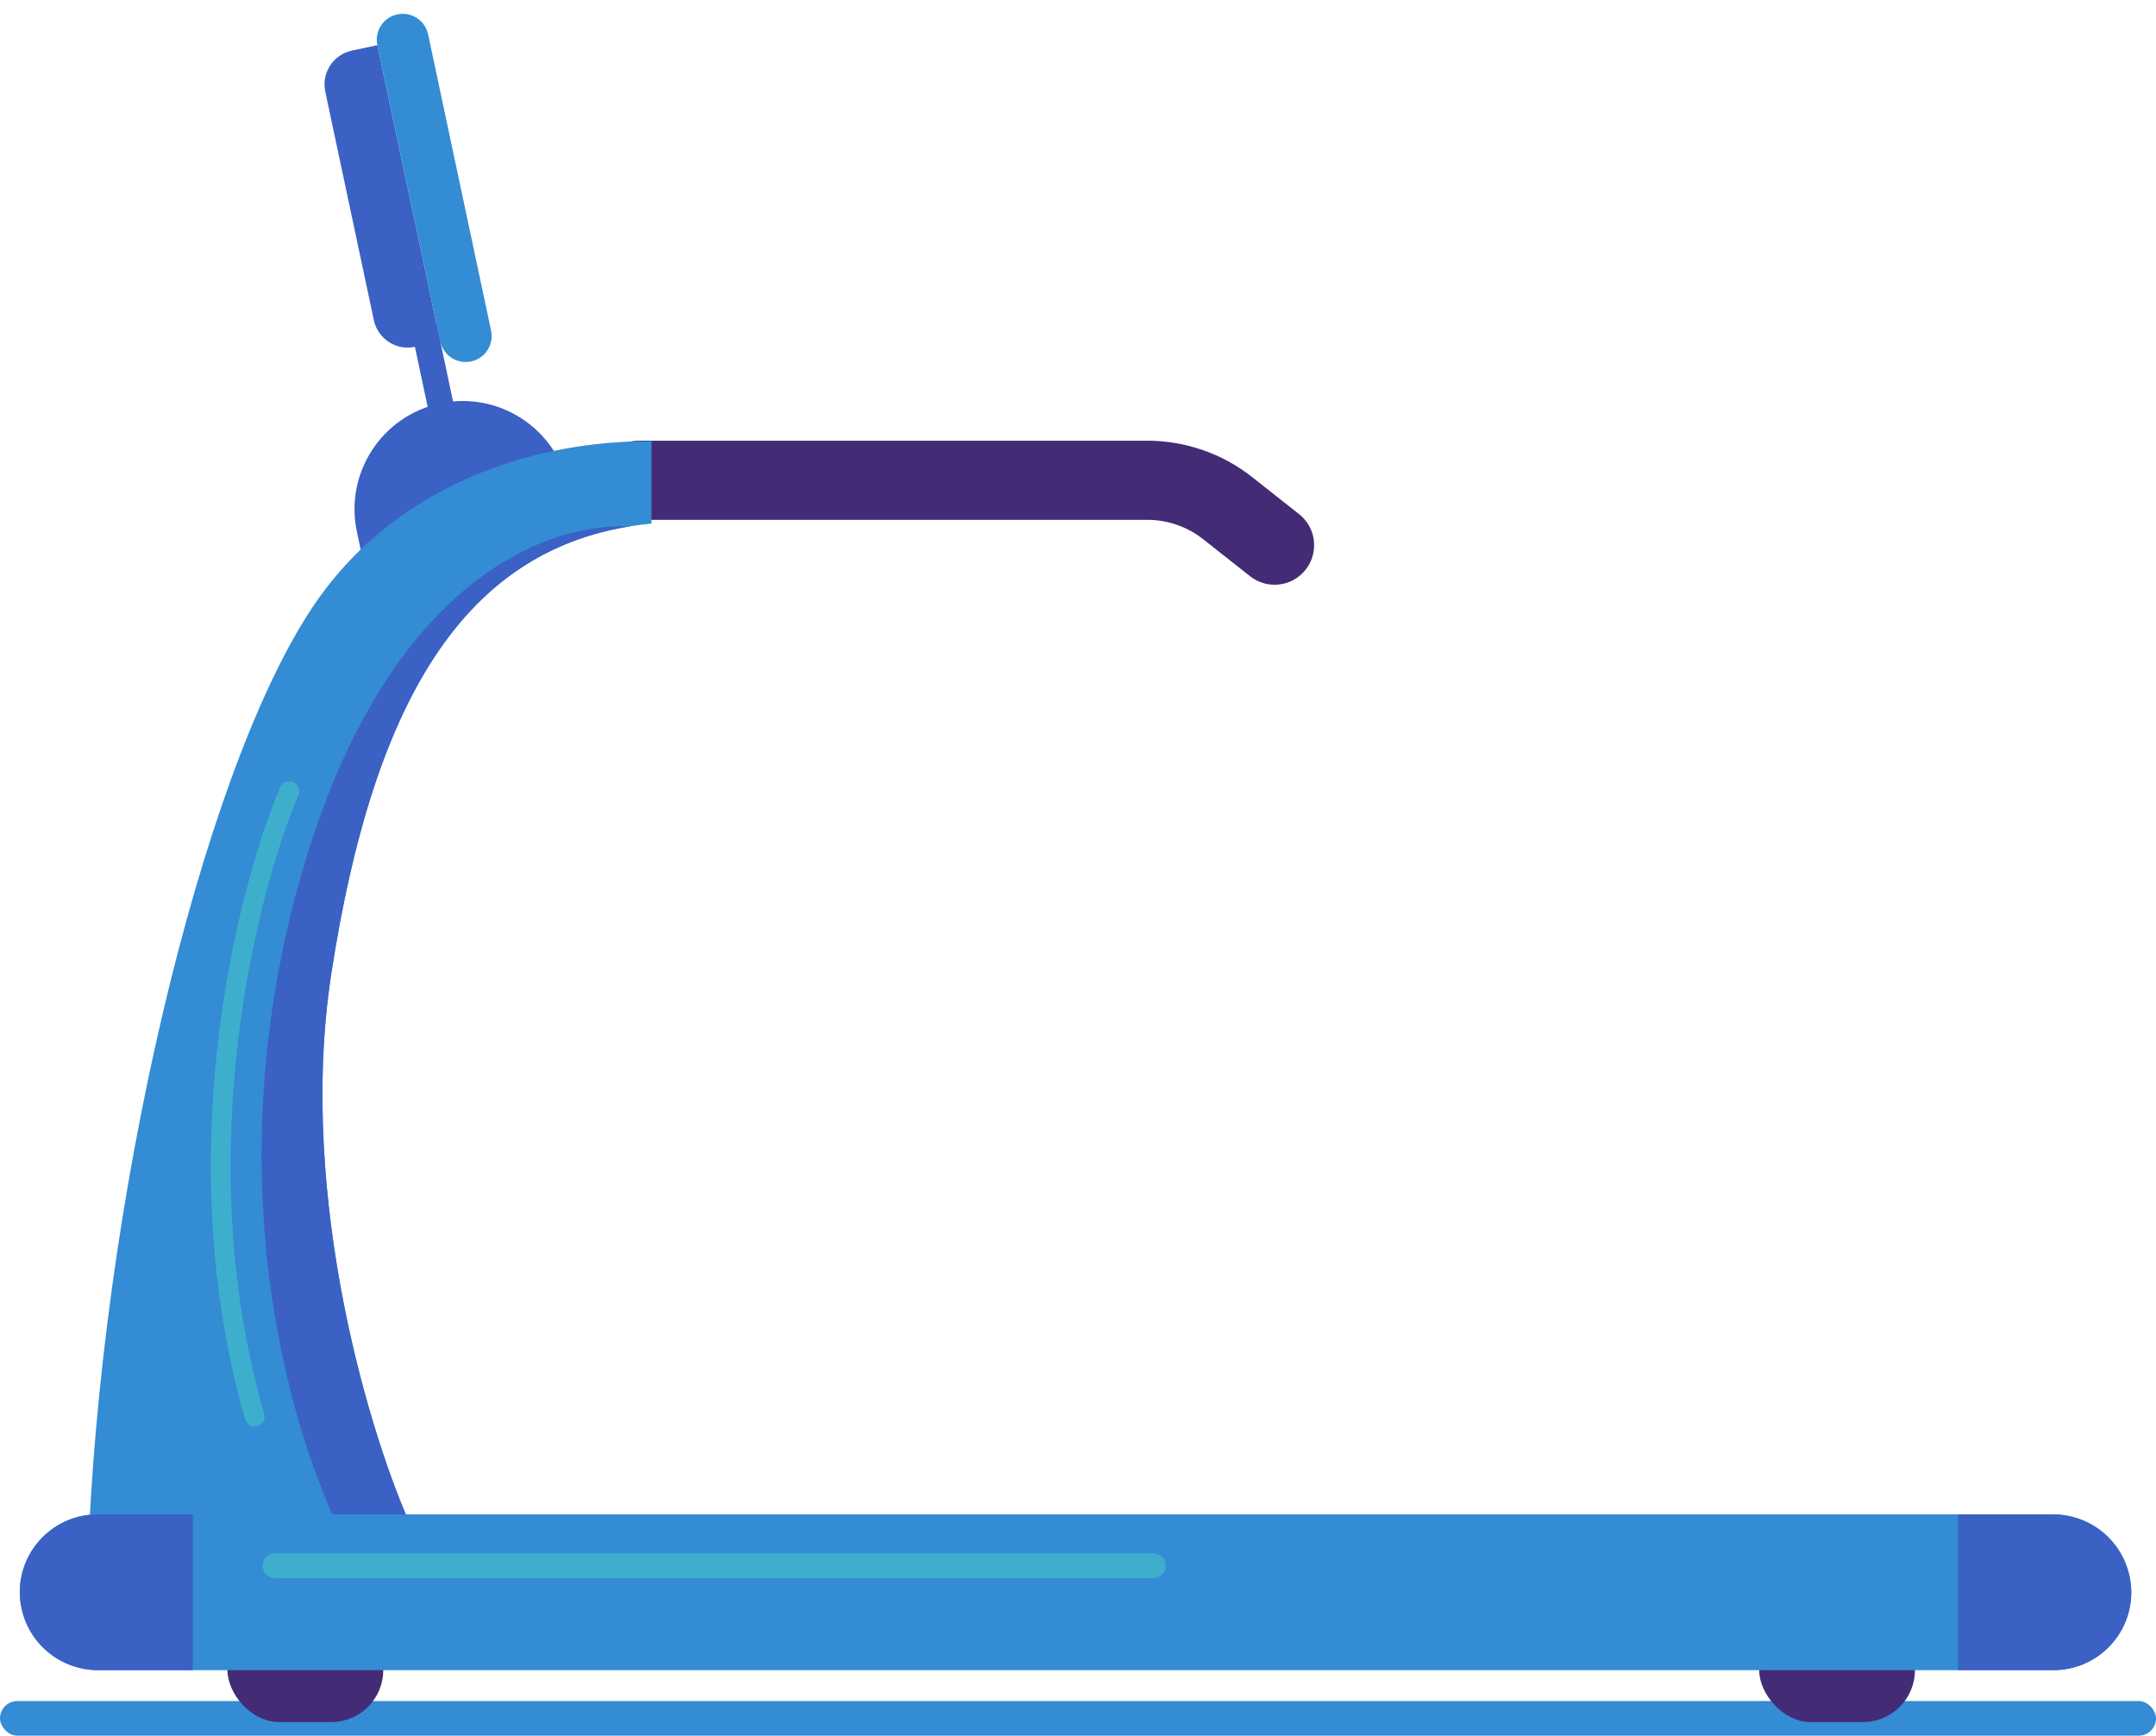 <?xml version="1.0" encoding="UTF-8"?> <svg xmlns="http://www.w3.org/2000/svg" width="436" height="351" viewBox="0 0 436 351" fill="none"> <rect y="344" width="436" height="7" rx="3.5" fill="#338CD4"></rect> <path d="M65.779 18.532C64.975 14.75 67.389 11.033 71.171 10.229L76.306 9.138L89.041 69.049L83.905 70.141C80.124 70.944 76.407 68.531 75.603 64.749L65.779 18.532Z" fill="#3A61C3"></path> <path d="M76.306 9.138C75.703 6.301 77.513 3.514 80.35 2.911V2.911C83.186 2.308 85.974 4.118 86.576 6.954L99.311 66.866C99.914 69.702 98.103 72.49 95.267 73.093V73.093C92.431 73.696 89.643 71.885 89.04 69.049L76.306 9.138Z" fill="#338CD4"></path> <rect x="83.178" y="66.717" width="5.25" height="19.25" transform="rotate(-12 83.178 66.717)" fill="#3A61C3"></rect> <path d="M72.171 107.522C69.659 95.705 77.203 84.089 89.02 81.577V81.577C100.837 79.065 112.453 86.609 114.965 98.426L116.602 106.129L73.808 115.225L72.171 107.522Z" fill="#3A61C3"></path> <path d="M129.125 97.125H232.012C237.915 97.125 243.645 99.114 248.278 102.772L257.75 110.25" stroke="#442B76" stroke-width="16" stroke-linecap="round" stroke-linejoin="round"></path> <path d="M65.25 119.885C83.954 94.707 113.667 88.969 131.75 89.26V105.885C95 109.386 75.75 140.01 67 196.885C60 242.385 75.167 291.677 83.625 309.76H18C21.5 236.26 42.5 150.51 65.25 119.885Z" fill="#338CD4"></path> <path fill-rule="evenodd" clip-rule="evenodd" d="M127.456 106.431C93.488 111.858 75.403 142.268 67 196.885C60 242.385 75.167 291.677 83.625 309.76H68.841C57.552 286.374 44.529 237.803 60 180.25C76.426 119.143 109.043 105.681 127.456 106.431Z" fill="#3A61C3"></path> <rect x="46" y="323.75" width="31.5" height="24.5" rx="10.5" fill="#442B76"></rect> <rect x="355.75" y="323.75" width="31.5" height="24.5" rx="10.5" fill="#442B76"></rect> <rect x="4" y="306.25" width="427" height="31.5" rx="15.75" fill="#338CD4"></rect> <path fill-rule="evenodd" clip-rule="evenodd" d="M39 337.75H19.75C11.052 337.75 4 330.699 4 322C4 313.302 11.052 306.25 19.75 306.25H39V337.75Z" fill="#3A61C3"></path> <path fill-rule="evenodd" clip-rule="evenodd" d="M396 337.75V306.25H415.25C423.948 306.25 431 313.302 431 322C431 330.699 423.948 337.75 415.25 337.75H396Z" fill="#3A61C3"></path> <path d="M55.625 316.625H233.25" stroke="#3DAFCC" stroke-width="5" stroke-linecap="round" stroke-linejoin="round"></path> <path d="M58.5 160C49.834 180.5 36.3 233.7 51.5 286.5" stroke="#3DAFCC" stroke-width="4" stroke-linecap="round" stroke-linejoin="round"></path> </svg> 